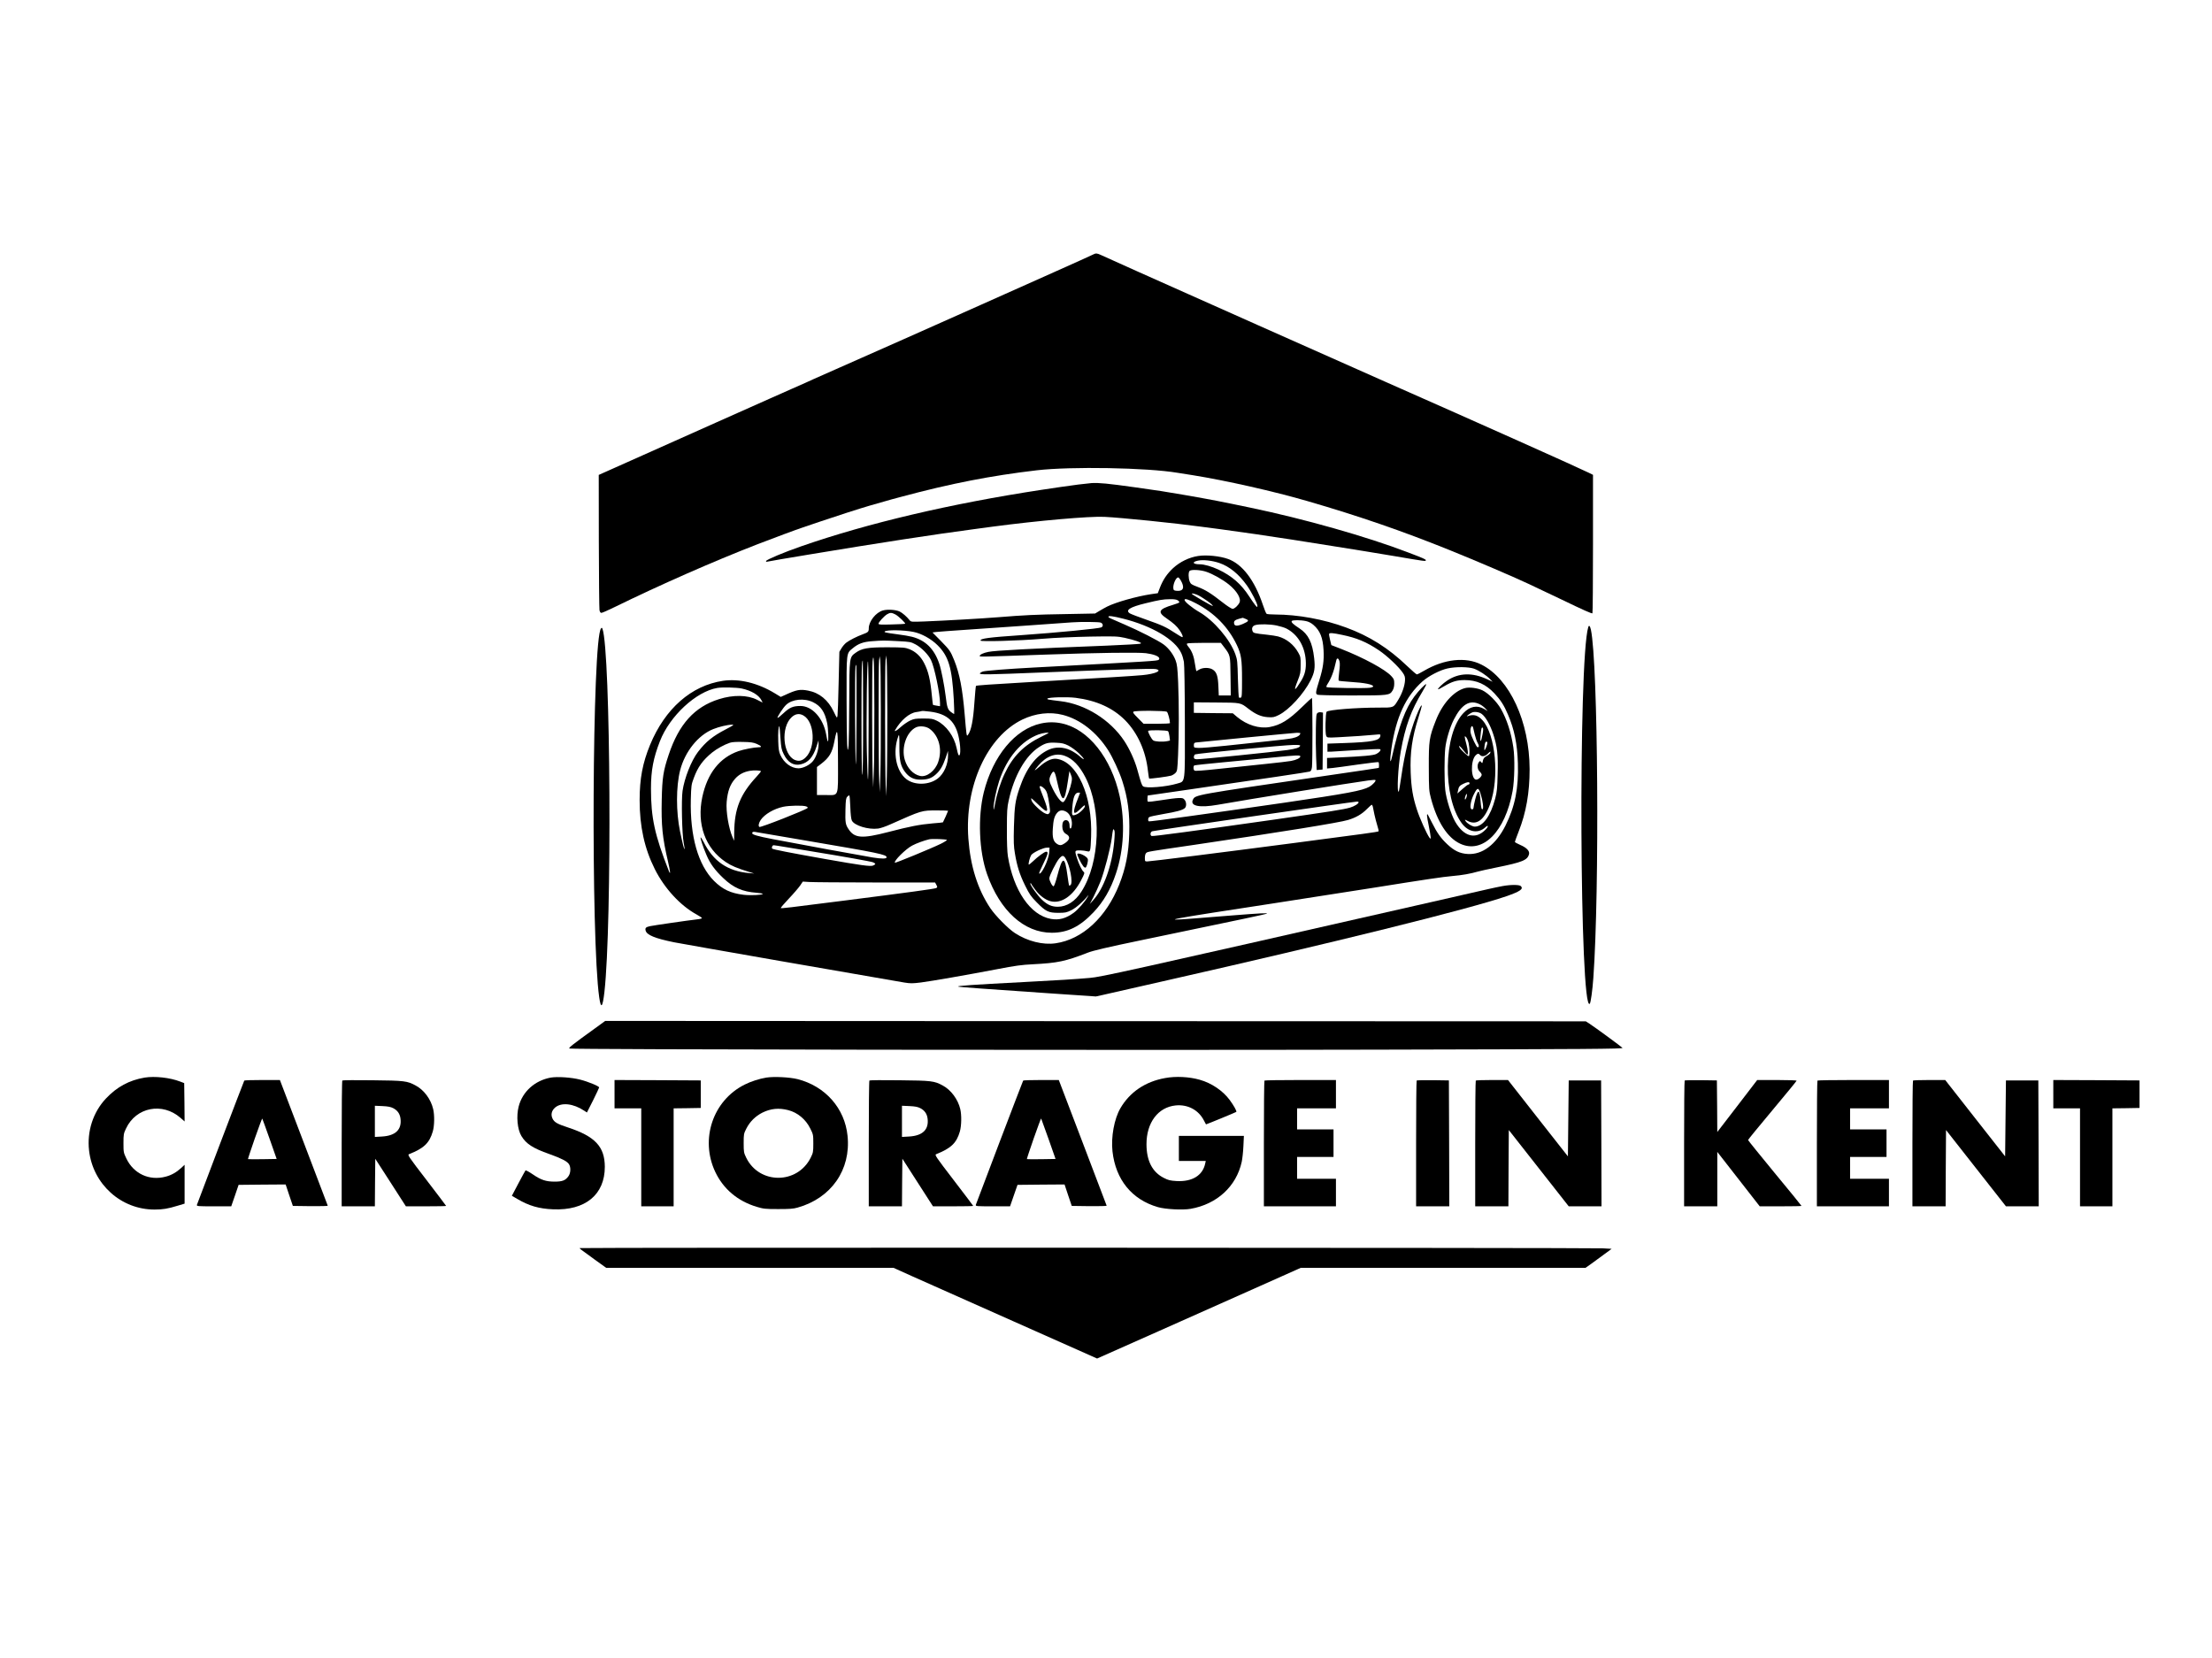 <?xml version="1.0" standalone="no"?>
<!DOCTYPE svg PUBLIC "-//W3C//DTD SVG 20010904//EN"
 "http://www.w3.org/TR/2001/REC-SVG-20010904/DTD/svg10.dtd">
<svg version="1.0" xmlns="http://www.w3.org/2000/svg"
 width="2732pt" height="2048pt" viewBox="0 0 2732 2048"
 preserveAspectRatio="xMidYMid meet">

<g transform="translate(0,2048) scale(0.1,-0.1)"
fill="#000000" stroke="none">
<path d="M13500 17336 c-14 -8 -232 -106 -485 -219 -253 -113 -658 -294 -900
-402 -482 -216 -1474 -656 -1790 -795 -110 -48 -231 -102 -269 -119 -37 -18
-161 -73 -275 -123 -113 -50 -233 -103 -266 -118 -33 -15 -339 -151 -680 -303
-341 -152 -804 -359 -1030 -460 l-410 -183 1 -817 c1 -450 5 -833 8 -852 5
-24 12 -35 24 -35 10 0 82 32 162 71 562 275 1218 564 1759 774 215 83 490
185 566 210 22 7 119 40 215 73 198 67 482 159 613 197 137 40 250 72 277 79
14 4 68 18 120 32 599 161 1102 259 1665 325 422 49 1359 33 1740 -31 33 -5
119 -19 190 -30 409 -66 996 -198 1415 -320 634 -184 1173 -370 1755 -605 341
-138 771 -322 970 -415 202 -95 257 -121 407 -193 280 -135 379 -179 386 -172
4 4 7 390 7 858 l0 852 -55 27 c-116 58 -1379 623 -2500 1118 -184 81 -366
162 -405 180 -38 18 -160 72 -270 120 -110 48 -515 229 -900 400 -385 172
-779 347 -875 390 -285 126 -1032 461 -1074 481 -47 22 -62 23 -96 5z"/>
<path d="M13480 14513 c-55 -4 -251 -28 -380 -48 -52 -8 -158 -24 -235 -35
-1124 -171 -2148 -412 -2970 -698 -211 -73 -427 -164 -433 -181 -4 -11 2 -12
23 -7 15 4 242 43 504 86 859 143 1557 250 2041 314 63 9 167 22 230 31 566
75 1197 130 1380 121 208 -10 877 -78 1190 -121 58 -8 161 -21 230 -30 194
-25 701 -99 895 -130 50 -8 277 -44 505 -80 228 -36 574 -92 768 -125 381 -65
382 -65 382 -50 0 11 -25 23 -220 97 -506 194 -1282 414 -1945 552 -379 79
-470 97 -814 157 -242 42 -327 55 -606 94 -350 49 -448 58 -545 53z"/>
<path d="M14800 13613 c-113 -17 -226 -72 -311 -150 -74 -69 -124 -142 -162
-239 l-27 -71 -83 -12 c-179 -27 -434 -99 -542 -153 -22 -11 -65 -35 -95 -53
l-55 -33 -365 -7 c-372 -6 -500 -12 -835 -39 -203 -16 -632 -41 -907 -52 -166
-6 -167 -6 -185 17 -34 43 -86 88 -122 106 -47 22 -150 29 -206 13 -87 -24
-175 -135 -175 -221 0 -42 -7 -49 -75 -74 -69 -25 -164 -73 -203 -103 -18 -14
-45 -45 -59 -69 l-26 -44 -9 -377 c-4 -207 -11 -393 -14 -412 -6 -35 -6 -35
-47 50 -68 144 -178 234 -317 260 -99 19 -143 11 -281 -53 l-56 -25 -74 45
c-211 128 -439 183 -639 154 -391 -58 -716 -343 -901 -791 -92 -224 -129 -417
-129 -682 0 -328 60 -599 188 -854 119 -237 314 -449 515 -559 37 -20 67 -41
67 -45 0 -5 -26 -12 -57 -15 -106 -12 -548 -76 -587 -85 -49 -11 -60 -22 -52
-54 14 -55 116 -97 353 -145 115 -23 2433 -428 2843 -497 74 -12 100 -12 205
1 139 18 562 92 945 165 218 42 296 53 440 60 304 16 397 35 675 143 67 26
236 66 670 156 1295 269 1538 321 1543 326 10 10 -86 5 -404 -20 -175 -14
-408 -32 -517 -41 -416 -32 -310 -12 1013 190 448 69 1000 155 1225 191 651
104 852 134 977 145 117 10 218 28 312 55 28 8 128 30 222 49 330 67 390 91
409 167 9 38 -31 80 -109 113 -36 16 -66 32 -66 37 0 6 21 62 46 127 93 234
136 481 136 772 -2 586 -245 1115 -595 1291 -194 99 -460 70 -709 -76 -42 -25
-82 -45 -89 -45 -6 0 -60 47 -120 104 -230 221 -467 370 -753 475 -276 102
-593 160 -876 161 -52 0 -100 4 -106 8 -7 4 -28 55 -47 113 -101 301 -253 502
-430 565 -99 36 -267 53 -367 37z m260 -87 c126 -43 241 -138 341 -278 58 -82
129 -222 129 -252 -1 -19 -3 -18 -26 9 -14 17 -48 66 -76 109 -98 152 -215
253 -380 331 -82 38 -174 65 -228 65 -89 0 -104 28 -25 45 64 14 178 1 265
-29z m-160 -109 c80 -27 203 -96 278 -157 100 -81 155 -175 130 -224 -19 -38
-61 -76 -84 -76 -13 0 -65 33 -121 77 -148 116 -214 157 -309 193 -75 28 -88
36 -100 66 -17 41 -18 116 -2 132 20 20 136 14 208 -11z m-317 -105 c51 -87
34 -136 -46 -130 -36 3 -42 7 -45 28 -8 51 35 146 62 137 6 -2 19 -18 29 -35z
m196 -176 c57 -21 211 -129 199 -141 -5 -5 -258 142 -258 150 0 8 16 6 59 -9z
m-231 -72 c12 -8 20 -20 17 -25 -3 -5 -38 -18 -78 -30 -180 -54 -195 -89 -76
-169 81 -56 125 -95 158 -144 32 -46 47 -86 33 -86 -5 0 -44 22 -86 50 -114
75 -164 98 -358 166 -98 34 -189 69 -204 78 -59 39 1 78 196 125 173 42 214
49 300 50 54 1 82 -4 98 -15z m221 -35 c231 -120 401 -294 507 -516 54 -115
64 -177 64 -426 0 -187 -2 -218 -15 -224 -9 -3 -19 -2 -23 2 -4 3 -10 109 -13
233 -5 211 -7 232 -31 300 -66 184 -266 418 -445 522 -89 51 -183 128 -183
150 0 21 46 8 139 -41z m-3711 -138 c38 -20 129 -107 121 -115 -3 -3 -78 -7
-167 -9 -133 -4 -162 -2 -162 9 0 18 67 92 105 116 38 23 57 23 103 -1z m2812
-52 c357 -90 641 -257 719 -425 13 -26 27 -75 33 -108 6 -37 11 -330 12 -741
1 -790 9 -731 -97 -764 -132 -40 -386 -61 -419 -33 -16 12 -26 42 -73 212 -31
111 -96 253 -160 349 -173 261 -482 454 -785 490 -158 19 -173 22 -162 33 16
16 241 22 346 9 259 -33 461 -125 612 -277 155 -157 256 -382 282 -627 6 -49
12 -90 15 -93 6 -6 235 24 273 36 17 6 41 21 53 34 21 23 23 37 31 218 12 249
12 637 1 903 -8 176 -13 219 -31 267 -27 73 -84 150 -147 197 -63 47 -307 172
-488 249 -187 80 -195 84 -195 94 0 15 57 8 180 -23z m1516 -4 c44 -18 38 -29
-34 -61 -69 -30 -106 -29 -110 5 -5 30 9 43 61 58 23 6 43 11 45 12 1 1 19 -6
38 -14z m742 -26 c32 -6 65 -23 92 -46 84 -72 119 -159 127 -315 7 -128 -6
-221 -52 -368 -46 -149 -49 -167 -25 -180 12 -6 170 -10 430 -10 454 0 463 1
500 62 13 22 20 50 20 85 0 47 -4 58 -36 92 -73 81 -339 226 -620 336 l-121
47 -16 66 c-9 36 -14 69 -11 74 8 13 48 10 157 -13 181 -37 305 -88 459 -192
97 -65 243 -202 293 -276 25 -36 30 -53 28 -94 -3 -65 -35 -160 -79 -233 -66
-109 -53 -104 -250 -104 -272 0 -615 -27 -639 -51 -15 -15 -20 -272 -5 -299
12 -22 14 -23 149 -16 152 7 376 23 464 32 57 6 59 5 55 -17 -8 -57 -102 -75
-448 -87 l-205 -7 0 -50 0 -50 50 1 c28 1 173 10 322 20 150 10 276 14 280 10
12 -12 -11 -40 -49 -59 -37 -18 -157 -29 -470 -43 l-138 -6 0 -65 0 -65 68 6
c37 4 179 23 315 43 136 19 251 33 254 29 6 -6 7 -66 1 -71 -2 -1 -286 -44
-633 -94 -1661 -243 -1631 -237 -1662 -300 -37 -77 83 -101 308 -61 391 69
1656 273 1858 300 45 6 86 9 89 5 10 -10 -34 -59 -74 -82 -87 -49 -273 -84
-1054 -198 -940 -136 -1661 -236 -1671 -230 -13 9 -11 41 4 52 6 6 84 23 172
38 170 29 239 48 268 73 23 20 22 74 -2 103 -17 21 -27 24 -78 22 -32 -1 -128
-13 -213 -27 -85 -14 -158 -22 -163 -17 -5 5 -7 24 -5 42 l3 33 435 63 c1003
145 1546 226 1566 233 16 6 23 20 28 56 8 62 8 854 -1 854 -3 0 -59 -51 -123
-114 -163 -159 -263 -221 -399 -246 -128 -23 -280 24 -401 124 l-54 46 -241 2
-240 3 0 65 0 65 277 -2 c308 -2 297 0 398 -78 90 -69 155 -97 238 -103 66 -4
78 -2 137 27 127 63 309 262 393 430 48 96 57 149 43 273 -22 193 -72 294
-181 366 -78 51 -105 76 -96 91 9 14 110 14 174 0z m-2534 -19 c30 -11 35 -45
9 -59 -30 -15 -543 -65 -988 -96 -408 -28 -505 -41 -505 -67 0 -16 465 -3 765
22 156 13 392 23 590 27 304 5 337 4 425 -15 52 -11 122 -30 155 -42 51 -20
56 -24 38 -31 -12 -4 -201 -15 -420 -24 -934 -36 -1377 -60 -1457 -77 -60 -12
-106 -34 -106 -50 0 -12 -4 -12 825 17 640 23 1127 29 1228 17 91 -12 155 -35
164 -60 3 -8 0 -18 -7 -22 -23 -14 -56 -16 -1540 -95 -323 -17 -599 -39 -629
-49 -19 -6 -36 -17 -39 -23 -5 -18 81 -17 793 12 912 36 1336 49 1378 41 91
-17 -2 -60 -163 -75 -119 -11 -413 -29 -1310 -81 -600 -35 -738 -45 -746 -52
-3 -3 -12 -100 -20 -214 -14 -211 -39 -336 -77 -388 -14 -19 -15 -17 -21 20
-3 21 -13 122 -21 224 -27 322 -63 509 -130 675 -47 115 -54 125 -168 242
l-100 101 44 6 c24 3 215 17 424 31 316 21 1090 76 1255 88 105 8 331 6 354
-3z m2173 -36 c43 -9 95 -25 118 -36 140 -71 229 -215 242 -393 7 -105 -8
-174 -57 -255 -82 -134 -97 -134 -43 1 34 86 37 103 37 194 1 92 -1 104 -28
152 -56 101 -146 173 -251 202 -22 6 -83 15 -135 21 -160 17 -170 20 -180 45
-14 36 -1 64 34 74 50 15 181 12 263 -5z m-4485 -79 c100 -20 220 -87 298
-165 136 -135 178 -278 200 -670 5 -96 7 -176 5 -178 -2 -2 -20 8 -39 23 -41
31 -49 55 -66 195 -16 132 -56 337 -80 404 -62 182 -170 288 -337 331 -31 8
-111 22 -177 30 -144 19 -170 25 -159 35 22 22 237 19 355 -5z m-191 -114
c150 -8 158 -9 218 -41 71 -38 158 -126 190 -194 42 -85 111 -418 111 -531 l0
-38 -42 7 c-23 4 -44 8 -45 10 -2 1 -7 49 -13 107 -20 207 -44 309 -98 412
-42 81 -103 138 -181 169 -52 20 -72 22 -271 23 -242 0 -316 -13 -391 -67 -79
-57 -78 -50 -80 -593 -1 -264 -5 -511 -8 -550 -16 -161 -24 24 -25 550 -1 609
-4 582 76 648 69 57 129 79 237 87 134 10 147 10 322 1z m4027 -73 c78 -104
77 -96 80 -360 l3 -238 -74 0 -74 0 -5 113 c-5 128 -22 178 -72 208 -42 26
-121 25 -164 -1 -18 -11 -34 -20 -36 -20 -2 0 -9 37 -16 82 -14 101 -38 165
-79 215 -22 27 -27 39 -18 45 6 4 103 8 213 8 l202 0 40 -52z m-4159 -794 c0
-308 -2 -671 -6 -805 l-8 -244 -6 135 c-9 193 -10 1465 -2 1541 l8 64 6 -65
c4 -36 7 -317 8 -626z m-160 31 c0 -324 -2 -675 -7 -780 l-7 -190 -6 140 c-9
197 -10 1339 -2 1416 15 138 21 -8 22 -586z m80 -21 c1 -319 -2 -677 -6 -795
l-8 -214 -6 140 c-9 196 -10 1418 -2 1485 l7 55 7 -45 c4 -25 8 -306 8 -626z
m5665 607 c6 -21 5 -66 -4 -131 -7 -55 -10 -103 -6 -107 3 -4 66 -10 139 -15
181 -11 287 -32 287 -57 0 -5 -19 -13 -42 -16 -59 -9 -525 -2 -534 8 -5 4 0
20 10 35 50 77 80 157 110 295 8 36 28 30 40 -12z m-5816 -736 c0 -379 -3
-703 -7 -720 -4 -16 -11 139 -15 347 -8 399 2 1172 15 1103 4 -22 8 -350 7
-730z m-68 33 c0 -464 -4 -708 -10 -698 -6 9 -10 271 -10 690 0 605 3 720 16
720 2 0 4 -321 4 -712z m-81 35 c-1 -346 -5 -617 -9 -603 -9 29 -13 1174 -4
1208 4 12 8 22 10 22 2 0 4 -282 3 -627z m7625 578 c61 -21 156 -83 201 -131
l30 -31 -67 31 c-182 85 -349 80 -492 -15 -54 -35 -123 -101 -115 -109 2 -3
38 15 79 40 95 56 154 74 249 74 148 0 262 -51 369 -165 75 -80 118 -146 167
-262 78 -181 115 -362 122 -600 10 -309 -35 -533 -153 -770 -118 -236 -287
-363 -468 -351 -96 6 -165 39 -250 119 -80 75 -126 139 -191 269 -26 52 -49
97 -51 99 -15 16 -12 -23 11 -133 14 -69 25 -136 25 -148 -1 -23 -1 -23 -16
-3 -31 41 -118 234 -154 345 -50 152 -70 272 -77 460 -9 245 17 428 97 681 22
70 40 133 40 140 0 26 -31 -31 -69 -128 -78 -197 -144 -465 -185 -752 -14 -95
-27 -175 -30 -178 -26 -26 -9 308 25 499 54 304 128 507 268 737 28 46 49 87
46 90 -9 8 -92 -78 -146 -151 -112 -150 -190 -361 -276 -743 -25 -111 -30 -51
-8 98 57 388 175 644 384 831 76 67 217 140 311 160 99 22 259 20 324 -3z
m-9044 -245 c120 -26 211 -80 245 -146 l14 -28 -67 34 c-119 61 -296 64 -473
8 -301 -95 -494 -308 -620 -686 -67 -200 -80 -281 -86 -555 -7 -317 8 -470 78
-767 28 -119 33 -172 10 -115 -176 448 -221 658 -221 1018 0 225 29 377 111
587 121 311 447 613 709 657 59 10 240 6 300 -7z m883 -170 c94 -46 144 -119
172 -254 15 -67 21 -241 9 -229 -4 4 -13 41 -20 84 -35 200 -172 353 -317 353
-92 0 -134 -18 -209 -88 -38 -36 -71 -62 -75 -59 -8 8 69 126 105 160 75 72
226 87 335 33z m1445 -116 c215 -27 317 -123 357 -336 24 -121 18 -239 -9
-195 -3 5 -13 41 -21 81 -30 145 -129 281 -245 338 -50 24 -66 27 -165 27 -98
0 -116 -3 -166 -26 -31 -15 -82 -50 -113 -78 -53 -48 -86 -66 -70 -38 69 120
175 211 262 222 26 4 52 8 57 10 17 6 28 5 113 -5z m2924 -2 c13 -10 38 -102
38 -140 0 -4 -73 -8 -163 -8 l-163 0 -69 70 c-57 57 -67 72 -55 80 23 15 393
13 412 -2z m-1286 -38 c215 -55 417 -212 562 -439 53 -83 137 -265 171 -370
71 -218 96 -409 88 -661 -7 -237 -44 -424 -123 -624 -161 -407 -455 -679 -786
-727 -157 -23 -348 25 -503 126 -83 54 -241 214 -304 308 -156 233 -246 518
-271 859 -48 646 231 1260 668 1471 161 77 338 98 498 57z m-3199 -10 c134
-81 149 -390 26 -513 -43 -44 -86 -54 -135 -34 -150 63 -177 403 -41 528 47
44 98 51 150 19z m-962 -168 c-161 -83 -248 -154 -344 -279 -83 -108 -168
-324 -191 -482 -16 -107 -7 -534 14 -641 8 -41 13 -77 11 -78 -6 -6 -24 65
-56 218 -50 242 -50 555 1 755 59 231 223 435 408 509 74 30 178 54 232 55 31
0 22 -6 -75 -57z m674 -107 c9 -124 13 -144 41 -201 50 -102 122 -145 209
-125 93 21 153 88 195 219 l25 77 1 -53 c0 -64 -30 -154 -69 -202 -39 -49
-122 -90 -180 -90 -89 1 -178 66 -223 165 -18 40 -23 73 -26 168 -4 108 3 196
14 185 2 -3 8 -67 13 -143z m1845 111 c114 -87 156 -252 104 -406 -37 -112
-143 -193 -225 -174 -85 19 -158 97 -188 198 -46 153 22 348 140 403 47 21
127 12 169 -21z m2943 -28 c6 -7 13 -36 17 -64 l6 -51 -31 -7 c-59 -12 -154
-7 -176 9 -20 14 -63 94 -63 116 0 15 236 11 247 -3z m-4077 -384 c0 -441 14
-404 -150 -404 l-110 0 0 173 0 173 50 38 c103 79 138 138 165 278 38 200 45
157 45 -258z m5710 359 c-1 -26 -37 -48 -102 -62 -25 -6 -157 -22 -294 -36
-137 -14 -374 -39 -526 -56 -152 -16 -303 -29 -335 -27 -57 3 -58 3 -58 33 0
24 5 31 25 34 54 7 1207 119 1248 120 23 0 42 -2 42 -6z m-4952 -165 c-1 -170
15 -240 70 -313 51 -67 107 -95 190 -95 87 0 135 16 188 63 55 49 87 101 124
208 l28 84 1 -50 c2 -114 -50 -232 -127 -291 -107 -82 -285 -86 -386 -9 -129
98 -174 334 -101 533 11 31 14 2 13 -130z m-1760 33 c60 -27 67 -41 20 -41
-50 0 -186 -26 -248 -48 -232 -81 -383 -273 -446 -566 -71 -336 36 -634 290
-804 69 -46 139 -76 286 -121 l65 -20 -65 5 c-263 24 -441 146 -559 383 -18
34 -35 61 -38 58 -7 -7 30 -119 73 -219 43 -103 104 -187 208 -285 124 -118
236 -167 409 -180 42 -3 77 -9 77 -14 0 -14 -150 -21 -237 -11 -158 19 -258
66 -364 171 -197 197 -298 552 -287 1008 5 170 6 182 37 264 50 136 111 220
226 314 58 47 151 98 220 121 27 9 80 12 160 10 99 -2 129 -6 173 -25z m6710
-23 c-7 -22 -50 -36 -158 -52 -165 -24 -1081 -117 -1120 -114 -29 3 -35 7 -35
27 0 13 7 28 15 33 19 11 1106 116 1218 117 63 1 83 -2 80 -11z m2 -131 c0
-20 -49 -44 -115 -56 -33 -6 -170 -22 -305 -36 -135 -14 -387 -40 -560 -59
-221 -24 -319 -31 -327 -24 -16 13 -17 54 -2 64 6 3 174 22 373 40 198 19 469
44 601 58 289 29 335 31 335 13z m-6662 -182 c3 -2 -21 -33 -53 -67 -202 -218
-274 -396 -277 -688 l-1 -105 -19 43 c-48 108 -84 321 -73 439 12 131 42 214
103 283 46 53 107 86 183 99 49 9 127 6 137 -4z m1104 -443 c3 -88 10 -149 19
-167 30 -62 204 -115 324 -99 28 3 95 26 150 51 393 175 386 173 577 173 76 0
138 -2 138 -4 0 -5 -60 -139 -64 -143 -1 -2 -58 -8 -127 -13 -161 -14 -285
-38 -549 -107 -324 -84 -416 -77 -490 36 -38 57 -42 81 -38 243 3 116 6 139
22 157 10 11 22 19 26 16 4 -2 9 -67 12 -143z m6278 59 c0 -18 -52 -50 -105
-66 -83 -24 -239 -48 -950 -150 -963 -137 -1485 -207 -1501 -201 -23 9 -17 53
9 59 51 13 2481 365 2525 366 12 1 22 -3 22 -8z m175 -53 c3 -13 12 -57 20
-98 9 -41 25 -103 36 -138 12 -35 18 -66 15 -70 -8 -8 -178 -31 -1026 -142
-906 -119 -1793 -230 -1830 -230 -29 0 -30 2 -30 44 0 26 6 51 15 59 17 18 13
17 595 102 1084 160 1791 274 1899 307 97 29 171 72 232 134 29 29 57 54 61
54 4 0 10 -10 13 -22z m-6999 2 c17 -7 24 -14 18 -20 -25 -25 -580 -244 -595
-234 -16 10 -9 49 16 86 48 71 162 138 278 163 75 16 245 19 283 5z m-11 -421
c912 -155 1005 -174 1005 -208 0 -20 -58 -20 -173 -2 -129 21 -926 167 -1236
227 -182 35 -251 55 -251 72 0 16 12 21 39 16 14 -2 292 -49 616 -105z m1750
6 c0 -5 -34 -27 -75 -47 -114 -56 -561 -240 -567 -234 -19 19 134 171 213 212
52 28 149 63 209 77 38 9 220 2 220 -8z m-2008 -85 c65 -10 215 -35 333 -55
406 -66 735 -125 763 -136 15 -6 27 -15 27 -20 0 -5 -12 -14 -27 -20 -35 -13
-140 1 -593 81 -445 79 -642 118 -652 128 -12 12 1 42 17 42 8 0 67 -9 132
-20z m1125 -440 l737 0 16 -30 c14 -27 14 -30 -3 -39 -19 -10 -343 -54 -1137
-155 -696 -89 -776 -98 -782 -92 -3 3 42 56 101 118 59 62 121 135 139 161
l32 48 80 -5 c44 -3 412 -6 817 -6z"/>
<path d="M16273 11674 c-16 -11 -18 -35 -21 -196 -2 -101 -1 -256 3 -346 l7
-163 37 3 36 3 3 351 2 352 -25 4 c-14 3 -33 -1 -42 -8z"/>
<path d="M18095 11981 c-141 -37 -282 -194 -363 -404 -80 -204 -86 -245 -85
-572 1 -280 2 -293 27 -388 77 -289 203 -485 360 -558 280 -131 557 148 648
651 24 136 29 406 9 539 -27 183 -81 348 -154 476 -51 89 -155 193 -227 228
-60 29 -161 42 -215 28z m185 -202 c19 -9 49 -32 65 -49 l30 -33 -46 27 c-86
49 -175 32 -254 -51 -248 -258 -260 -1036 -21 -1362 82 -111 203 -131 293 -48
38 34 39 9 2 -29 -123 -128 -269 -90 -377 98 -49 84 -111 284 -122 391 -12
118 -12 396 0 514 11 104 56 256 105 353 98 193 200 253 325 189z m20 -117
c48 -35 105 -135 142 -248 50 -152 62 -252 55 -495 -4 -177 -8 -217 -30 -302
-57 -217 -152 -347 -253 -347 -31 0 -100 43 -115 72 -9 17 -8 17 28 -2 111
-59 206 12 277 208 117 325 68 860 -95 1037 -58 62 -109 76 -184 49 -28 -10
25 32 57 46 31 13 87 5 118 -18z m-106 -169 c3 -10 12 -49 21 -88 9 -38 25
-85 36 -103 19 -33 18 -52 -2 -52 -13 0 -77 134 -85 177 -11 57 15 114 30 66z
m117 -80 c-17 -99 -34 -116 -26 -28 8 94 15 119 28 106 7 -7 7 -31 -2 -78z
m-172 -114 c14 -63 14 -159 1 -159 -14 0 -98 78 -111 103 -22 40 1 26 42 -27
24 -31 47 -56 51 -56 14 0 8 58 -12 132 -25 92 -26 110 0 80 10 -12 23 -45 29
-73z m231 7 c0 -20 -21 -80 -33 -91 -10 -10 -2 78 9 96 8 14 24 11 24 -5z m35
-128 c-3 -8 -23 -25 -44 -36 -30 -17 -40 -30 -46 -58 -6 -34 -7 -35 -21 -18
-14 18 -14 18 -29 0 -24 -32 -19 -89 10 -116 14 -13 25 -30 25 -39 0 -23 -41
-61 -67 -61 -66 0 -73 229 -10 298 24 26 40 28 57 7 21 -25 63 -18 95 15 30
31 40 34 30 8z m-255 -373 c0 -8 -6 -15 -13 -15 -8 0 -41 -25 -75 -56 l-62
-55 7 33 c9 51 19 64 65 86 51 25 78 27 78 7z m139 -138 c25 -81 36 -173 23
-181 -14 -8 -19 13 -27 110 -11 136 -32 139 -65 10 -11 -44 -20 -87 -20 -97 0
-24 -20 -35 -32 -18 -16 24 0 105 32 171 48 97 60 98 89 5z m-180 -43 c-7 -17
-13 -24 -16 -16 -3 7 1 27 8 45 9 20 15 26 17 16 1 -8 -2 -29 -9 -45z"/>
<path d="M12857 11544 c-319 -69 -593 -399 -706 -849 -76 -307 -60 -727 40
-1012 159 -453 458 -724 799 -724 195 0 345 73 516 253 123 130 212 283 277
479 98 290 114 639 46 954 -103 472 -387 831 -716 900 -85 18 -168 18 -256 -1z
m91 -119 c-3 -3 -42 -23 -87 -45 -215 -104 -353 -243 -452 -455 -52 -110 -96
-247 -118 -369 -15 -78 -19 -91 -20 -58 -1 59 34 227 69 334 97 291 275 500
491 578 49 17 130 28 117 15z m247 -154 c37 -19 91 -58 131 -96 75 -73 81
-101 7 -35 -26 24 -77 57 -113 74 -88 41 -187 43 -270 5 -158 -74 -275 -229
-359 -477 -51 -149 -61 -217 -68 -468 -5 -193 -3 -248 12 -335 26 -157 59
-261 126 -397 53 -107 72 -135 143 -207 111 -113 145 -130 266 -130 87 0 101
3 161 32 59 29 146 105 204 178 12 15 11 11 -2 -13 -31 -57 -118 -157 -170
-195 -98 -72 -183 -95 -284 -77 -253 46 -462 350 -531 775 -8 52 -13 170 -12
335 0 223 3 267 22 352 67 306 207 552 375 660 78 50 112 59 210 54 73 -3 98
-9 152 -35z m-46 -126 c99 -35 185 -124 259 -270 202 -401 179 -1048 -51
-1407 -77 -121 -181 -188 -292 -188 -75 0 -129 24 -195 86 -55 51 -155 193
-144 203 4 3 9 0 12 -7 2 -8 25 -42 51 -75 51 -69 121 -121 184 -138 133 -36
280 64 380 259 42 80 45 91 31 103 -22 18 -58 92 -85 177 -20 63 -21 75 -9 83
15 10 89 6 141 -6 36 -9 38 1 45 179 20 505 -172 934 -431 964 -57 6 -131 -29
-207 -98 -32 -28 -58 -48 -58 -44 0 4 20 30 44 58 100 118 215 160 325 121z
m-99 -292 c68 -304 97 -308 139 -22 l19 124 16 -37 c21 -48 20 -68 -4 -157
-26 -92 -67 -180 -88 -188 -23 -9 -76 57 -128 160 -50 100 -52 121 -24 177 32
63 46 52 70 -57z m-152 -113 c32 -32 44 -71 64 -213 10 -67 9 -80 -4 -93 -14
-14 -19 -14 -52 0 -47 20 -152 119 -165 157 -5 16 -7 29 -4 29 4 0 44 -36 90
-81 122 -120 135 -99 59 95 -25 63 -46 120 -46 126 0 19 29 10 58 -20z m442
-53 c0 -2 -12 -32 -26 -68 -15 -35 -33 -86 -40 -113 -22 -84 -2 -88 73 -14 44
43 53 49 53 31 0 -23 -67 -89 -106 -103 -55 -21 -58 -18 -51 78 11 138 32 192
78 192 10 0 19 -1 19 -3z m-165 -237 c46 -29 75 -113 60 -179 -8 -38 -25 -31
-25 10 0 43 -17 69 -45 69 -29 0 -45 -26 -45 -74 0 -46 17 -81 47 -97 55 -30
50 -70 -15 -114 -44 -30 -65 -31 -102 -5 -41 29 -54 77 -47 184 7 109 19 155
53 196 31 36 71 40 119 10z m586 -369 c-27 -295 -129 -578 -262 -723 l-39 -43
45 85 c24 47 63 132 86 190 48 121 123 408 140 536 15 117 17 124 31 100 8
-14 7 -55 -1 -145z m-803 -134 c-8 -92 -99 -280 -124 -255 -2 3 20 56 51 118
59 122 66 150 36 150 -21 0 -101 -59 -168 -123 -24 -23 -45 -39 -47 -36 -8 8
14 92 30 117 20 31 149 92 193 92 l34 0 -5 -63z m202 -69 c54 -88 94 -298 63
-329 -7 -7 -15 -10 -18 -7 -3 2 -12 55 -20 117 -34 255 -61 254 -129 -6 -17
-64 -36 -118 -43 -120 -14 -5 -53 67 -53 99 0 31 82 195 120 241 39 45 54 46
80 5z"/>
<path d="M13306 9932 c-6 -10 43 -113 73 -151 10 -13 23 -21 29 -17 16 10 34
83 27 106 -11 34 -115 84 -129 62z"/>
<path d="M19616 12733 c-124 -409 -106 -4776 19 -4651 12 12 33 165 44 318 78
1088 58 3890 -30 4302 -11 49 -24 61 -33 31z"/>
<path d="M7423 12718 c-109 -132 -126 -3840 -22 -4558 21 -147 42 -125 64 67
95 841 77 4212 -24 4486 -6 15 -9 16 -18 5z"/>
<path d="M18555 9535 c-38 -7 -119 -24 -180 -38 -60 -14 -380 -87 -710 -162
-3804 -865 -4064 -922 -4206 -934 -184 -16 -390 -29 -814 -51 -648 -34 -822
-46 -812 -56 4 -5 362 -31 1127 -83 l575 -39 130 29 c72 17 387 88 700 159
2129 482 3771 889 4240 1050 170 59 214 90 179 125 -19 19 -127 19 -229 0z"/>
<path d="M7354 7782 c-291 -210 -335 -245 -321 -253 23 -13 6705 -22 9980 -14
2633 6 3036 9 3026 22 -13 15 -333 250 -408 299 l-45 29 -6055 2 -6056 3 -121
-88z"/>
<path d="M1787 7170 c-190 -32 -344 -115 -479 -259 -158 -168 -235 -404 -208
-641 47 -416 394 -730 808 -730 104 0 164 10 285 47 l87 26 0 240 0 240 -43
-40 c-59 -54 -121 -89 -192 -107 -201 -53 -394 36 -484 224 -35 73 -36 79 -36
190 0 109 2 119 32 182 124 263 449 326 672 131 l51 -45 -2 237 -3 237 -50 19
c-126 49 -314 69 -438 49z"/>
<path d="M6802 7170 c-196 -36 -349 -173 -396 -357 -31 -119 -16 -283 34 -365
59 -97 142 -151 344 -222 150 -54 219 -89 243 -125 25 -38 22 -110 -6 -149
-37 -52 -74 -67 -171 -67 -108 0 -168 20 -273 92 -44 30 -83 51 -87 46 -4 -4
-43 -77 -88 -161 l-80 -152 67 -39 c144 -85 269 -121 442 -128 398 -17 639
181 639 525 -1 249 -120 376 -455 486 -132 43 -170 65 -191 110 -23 48 -12 97
31 135 78 68 226 52 362 -39 l32 -21 76 150 c41 83 75 155 75 159 0 16 -136
72 -235 97 -109 28 -280 39 -363 25z"/>
<path d="M9465 7170 c-87 -14 -189 -47 -269 -87 -392 -197 -552 -675 -362
-1078 100 -211 276 -360 511 -431 83 -25 104 -28 265 -28 140 0 188 3 240 18
416 116 661 467 618 886 -34 341 -275 614 -618 701 -97 24 -289 34 -385 19z
m270 -402 c115 -29 217 -114 272 -226 37 -74 38 -79 38 -186 0 -106 -2 -114
-33 -177 -166 -329 -633 -329 -795 0 -30 62 -32 71 -32 181 0 111 1 117 33
180 45 88 112 153 198 197 104 51 203 61 319 31z"/>
<path d="M14389 7164 c-245 -44 -436 -174 -552 -374 -76 -132 -116 -353 -97
-531 39 -350 239 -596 561 -689 93 -27 305 -38 404 -21 325 57 564 276 631
579 8 37 18 124 21 195 l6 127 -402 0 -401 0 0 -155 0 -155 166 0 166 0 -7
-32 c-31 -147 -160 -226 -352 -216 -81 5 -103 10 -159 39 -142 71 -214 212
-214 417 0 266 143 456 360 478 151 15 285 -57 351 -189 12 -23 22 -43 24 -45
2 -2 367 148 374 154 9 8 -31 79 -81 147 -85 115 -224 209 -370 250 -129 37
-296 46 -429 21z"/>
<path d="M3017 7133 c-7 -11 -579 -1514 -585 -1535 -4 -17 11 -18 210 -18
l214 0 46 133 45 132 291 3 290 2 44 -132 45 -133 217 -3 c123 -1 216 1 214 6
-1 5 -135 356 -297 781 l-294 771 -218 0 c-120 0 -220 -3 -222 -7z m313 -720
l87 -248 -175 -3 c-96 -1 -177 -1 -179 1 -2 2 36 117 84 255 48 138 90 249 92
246 2 -2 43 -115 91 -251z"/>
<path d="M4228 7134 c-5 -4 -8 -355 -8 -781 l0 -773 205 0 205 0 2 294 3 293
189 -293 189 -294 249 0 c136 0 248 2 248 5 0 2 -108 145 -240 317 -227 295
-239 314 -218 322 183 72 252 138 293 280 21 70 23 201 5 277 -29 123 -113
236 -216 291 -105 57 -138 61 -534 65 -201 3 -368 1 -372 -3z m629 -342 c52
-27 81 -68 89 -125 19 -138 -59 -215 -228 -225 l-88 -5 0 193 0 192 93 -4 c69
-3 103 -10 134 -26z"/>
<path d="M7590 6965 l0 -175 165 0 165 0 0 -605 0 -605 200 0 200 0 0 605 0
605 168 2 167 3 0 170 0 170 -532 3 -533 2 0 -175z"/>
<path d="M10738 7134 c-5 -4 -8 -355 -8 -781 l0 -773 205 0 205 0 2 294 3 294
189 -294 189 -294 248 0 c137 0 249 2 249 5 0 2 -108 145 -240 317 -226 295
-239 314 -217 322 183 73 251 138 292 280 20 70 23 201 5 277 -28 120 -115
237 -216 291 -105 57 -138 61 -534 65 -201 3 -368 1 -372 -3z m629 -342 c52
-27 81 -68 89 -125 19 -138 -59 -215 -228 -225 l-88 -5 0 193 0 192 93 -4 c69
-3 103 -10 134 -26z"/>
<path d="M12637 7133 c-7 -11 -579 -1514 -585 -1535 -4 -17 11 -18 209 -18
l214 0 46 133 46 132 291 3 290 2 44 -132 45 -133 217 -3 c123 -1 216 1 214 6
-1 5 -135 356 -297 781 l-294 771 -218 0 c-120 0 -220 -3 -222 -7z m313 -720
l87 -248 -175 -3 c-96 -1 -177 -1 -179 1 -2 3 36 117 84 255 48 138 90 249 92
247 2 -3 43 -116 91 -252z"/>
<path d="M15617 7133 c-4 -3 -7 -354 -7 -780 l0 -773 445 0 445 0 0 170 0 170
-240 0 -240 0 0 135 0 135 225 0 225 0 0 170 0 170 -225 0 -225 0 0 130 0 130
240 0 240 0 0 175 0 175 -438 0 c-241 0 -442 -3 -445 -7z"/>
<path d="M17497 7134 c-4 -4 -7 -355 -7 -781 l0 -773 205 0 205 0 -2 778 -3
777 -196 3 c-107 1 -198 -1 -202 -4z"/>
<path d="M18227 7133 c-4 -3 -7 -354 -7 -780 l0 -773 205 0 205 0 2 471 3 471
370 -471 370 -471 203 0 202 0 -2 778 -3 777 -200 0 -200 0 -5 -469 -5 -469
-370 471 -370 472 -196 0 c-108 0 -199 -3 -202 -7z"/>
<path d="M20807 7134 c-4 -4 -7 -355 -7 -781 l0 -773 205 0 205 0 0 336 0 336
262 -336 262 -336 258 0 c142 0 258 2 258 5 0 3 -148 186 -330 405 -181 220
-330 404 -330 409 0 5 135 170 300 367 165 197 300 362 300 366 0 4 -109 8
-243 8 l-244 0 -246 -321 -247 -321 -2 319 -3 318 -196 3 c-107 1 -198 -1
-202 -4z"/>
<path d="M22447 7133 c-4 -3 -7 -354 -7 -780 l0 -773 445 0 445 0 0 170 0 170
-240 0 -240 0 0 135 0 135 225 0 225 0 0 170 0 170 -225 0 -225 0 0 130 0 130
240 0 240 0 0 175 0 175 -438 0 c-241 0 -442 -3 -445 -7z"/>
<path d="M23627 7133 c-4 -3 -7 -354 -7 -780 l0 -773 205 0 205 0 2 471 3 471
370 -471 370 -471 203 0 202 0 -2 778 -3 777 -200 0 -200 0 -5 -469 -5 -469
-370 471 -370 472 -196 0 c-108 0 -199 -3 -202 -7z"/>
<path d="M25360 6965 l0 -175 165 0 165 0 0 -605 0 -605 200 0 200 0 0 605 0
605 168 2 167 3 0 170 0 170 -532 3 -533 2 0 -175z"/>
<path d="M7160 5064 c0 -8 2 -9 181 -139 l146 -105 1774 0 1775 0 224 -101
c124 -56 690 -308 1258 -560 l1032 -459 763 339 c419 187 985 439 1257 560
l495 221 1759 0 1758 0 67 47 c36 26 109 79 161 118 l95 70 -110 6 c-146 8
-12635 11 -12635 3z"/>
</g>
</svg>
